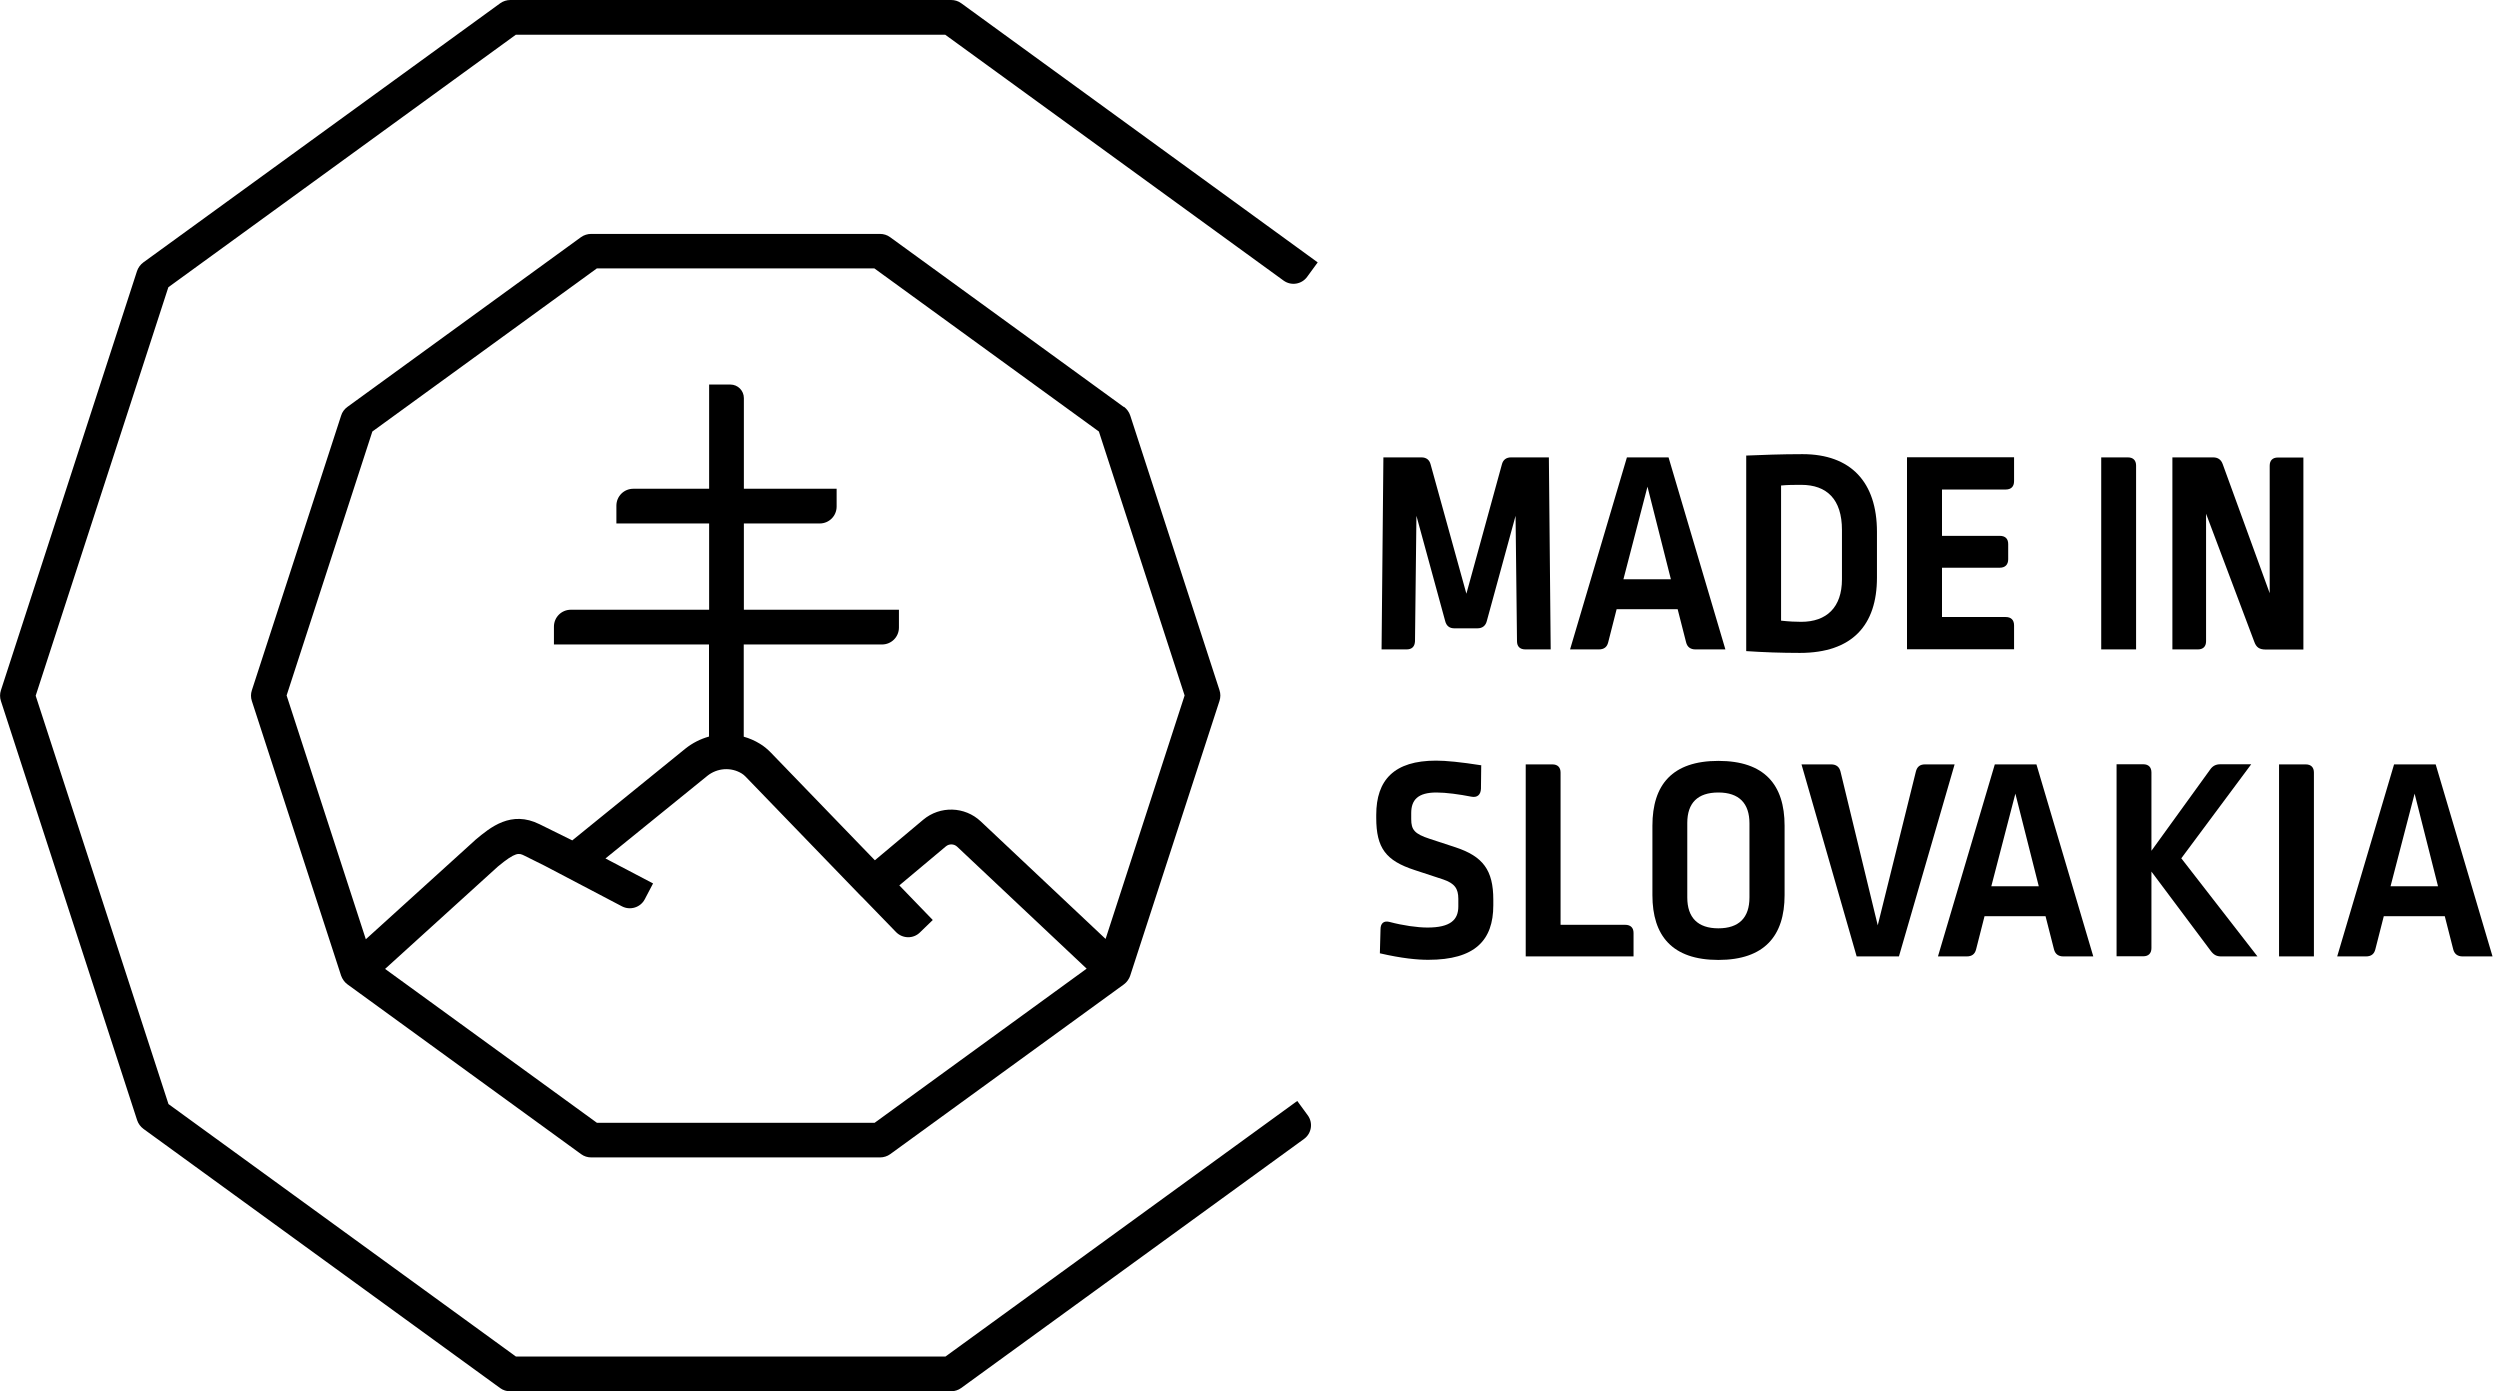 <svg width="115" height="64" viewBox="0 0 115 64" fill="none" xmlns="http://www.w3.org/2000/svg">
    <g id="Logo_VnS_EN_H">
        <path id="Vector" d="M114.656 43.995H113.28C113.053 43.995 112.903 43.887 112.849 43.672L112.46 42.146H109.654L109.265 43.672C109.211 43.887 109.073 43.995 108.834 43.995H107.511L110.127 35.162H112.041L114.656 43.995ZM109.965 40.769H112.149L111.072 36.508L109.965 40.769Z" fill="black"/>
        <path id="Vector_2" d="M106.063 35.162C106.309 35.162 106.44 35.3 106.44 35.539V43.995H104.836V35.162H106.063Z" fill="black"/>
        <path id="Vector_3" d="M100.336 39.477L103.843 43.995H102.174C101.97 43.995 101.838 43.929 101.701 43.749L98.966 40.093V43.612C98.966 43.857 98.828 43.989 98.589 43.989H97.362V35.156H98.589C98.834 35.156 98.966 35.294 98.966 35.533V39.136L101.665 35.402C101.785 35.228 101.934 35.156 102.138 35.156H103.556L100.348 39.471L100.336 39.477Z" fill="black"/>
        <path id="Vector_4" d="M96.291 43.995H94.915C94.688 43.995 94.538 43.887 94.484 43.672L94.095 42.146H91.288L90.9 43.672C90.846 43.887 90.708 43.995 90.469 43.995H89.146L91.761 35.162H93.676L96.291 43.995ZM91.6 40.769H93.784L92.707 36.508L91.6 40.769Z" fill="black"/>
        <path id="Vector_5" d="M87.351 43.995H85.406L82.869 35.162H84.233C84.461 35.162 84.61 35.27 84.664 35.497L86.376 42.564L88.129 35.497C88.183 35.27 88.32 35.162 88.548 35.162H89.912L87.351 43.995Z" fill="black"/>
        <path id="Vector_6" d="M82.091 37.981V41.177C82.091 43.038 81.175 44.157 79.045 44.157C76.915 44.157 76.011 43.038 76.011 41.177V37.981C76.011 36.096 76.927 35.001 79.045 35.001C81.163 35.001 82.091 36.096 82.091 37.981ZM77.615 37.861V41.284C77.615 42.212 78.1 42.703 79.045 42.703C79.99 42.703 80.475 42.218 80.475 41.284V37.873C80.475 36.958 80.002 36.455 79.045 36.455C78.088 36.455 77.615 36.94 77.615 37.855V37.861Z" fill="black"/>
        <path id="Vector_7" d="M71.409 35.162C71.655 35.162 71.786 35.3 71.786 35.539V42.541H74.754C75.012 42.541 75.143 42.678 75.143 42.917V43.995H70.183V35.162H71.409Z" fill="black"/>
        <path id="Vector_8" d="M68.136 35.217L68.124 36.282C68.112 36.563 67.951 36.701 67.681 36.647C67.131 36.539 66.52 36.455 66.078 36.455C65.228 36.455 64.916 36.791 64.916 37.401V37.682C64.916 38.167 65.066 38.358 65.766 38.586L66.951 38.975C68.22 39.394 68.692 40.028 68.692 41.386V41.644C68.692 43.259 67.843 44.151 65.701 44.151C65.186 44.151 64.486 44.085 63.474 43.852L63.504 42.745C63.504 42.475 63.654 42.338 63.923 42.41C64.528 42.571 65.192 42.667 65.665 42.667C66.718 42.667 67.083 42.314 67.083 41.697V41.344C67.083 40.872 66.909 40.632 66.383 40.453L65.072 40.022C63.75 39.591 63.307 39.011 63.307 37.622V37.485C63.307 35.881 64.127 34.989 66.059 34.989C66.52 34.989 67.191 35.055 68.148 35.205L68.136 35.217Z" fill="black"/>
        <path id="Vector_9" d="M99.93 21.04H101.803C102.018 21.04 102.168 21.136 102.245 21.351L104.406 27.287V21.423C104.406 21.178 104.543 21.046 104.783 21.046H105.956V29.879H104.232C103.933 29.879 103.789 29.783 103.694 29.514L101.479 23.631V29.496C101.479 29.741 101.342 29.873 101.102 29.873H99.93V21.04Z" fill="black"/>
        <path id="Vector_10" d="M97.883 21.04C98.128 21.04 98.26 21.178 98.26 21.417V29.873H96.656V21.04H97.883Z" fill="black"/>
        <path id="Vector_11" d="M92.647 22.129C92.647 22.387 92.509 22.518 92.258 22.518H89.332V24.649H91.989C92.246 24.649 92.377 24.786 92.377 25.026V25.726C92.377 25.971 92.24 26.115 91.989 26.115H89.332V28.383H92.258C92.515 28.383 92.647 28.52 92.647 28.772V29.867H87.722V21.034H92.647V22.129Z" fill="black"/>
        <path id="Vector_12" d="M86.34 24.463V26.57C86.34 28.754 85.209 30.034 82.791 30.034C81.941 30.034 81.104 30.004 80.326 29.951V20.956C81.014 20.927 81.941 20.891 82.917 20.891C85.143 20.891 86.34 22.183 86.34 24.463ZM81.929 22.333V28.55C82.318 28.592 82.606 28.604 82.857 28.604C84.018 28.604 84.73 27.946 84.73 26.647V24.379C84.73 22.961 84.03 22.303 82.857 22.303C82.546 22.303 82.235 22.303 81.929 22.333Z" fill="black"/>
        <path id="Vector_13" d="M79.368 29.873H77.992C77.764 29.873 77.615 29.765 77.561 29.549L77.172 28.023H74.365L73.976 29.549C73.923 29.765 73.785 29.873 73.546 29.873H72.223L74.838 21.04H76.753L79.368 29.873ZM74.677 26.647H76.861L75.784 22.387L74.677 26.647Z" fill="black"/>
        <path id="Vector_14" d="M70.171 29.873C69.913 29.873 69.782 29.735 69.782 29.496L69.716 23.727L68.393 28.568C68.339 28.784 68.19 28.903 67.962 28.903H66.897C66.67 28.903 66.532 28.784 66.478 28.568L65.156 23.727L65.09 29.496C65.078 29.741 64.952 29.873 64.701 29.873H63.552L63.636 21.04H65.389C65.605 21.04 65.754 21.148 65.808 21.363L67.454 27.311L69.087 21.363C69.141 21.148 69.291 21.04 69.506 21.04H71.248L71.332 29.873H70.183H70.171Z" fill="black"/>
        <path id="Vector_15" d="M43.487 62.402H23.734L7.75 50.787L1.641 32.003L7.744 13.213L23.728 1.598H43.481L59.046 12.908C59.393 13.159 59.878 13.081 60.129 12.734L60.614 12.07L44.218 0.15C44.08 0.048 43.918 0 43.751 0H23.477C23.309 0 23.142 0.054 23.01 0.15L6.595 12.07C6.458 12.172 6.356 12.309 6.302 12.471L0.043 31.752C-0.011 31.913 -0.011 32.087 0.043 32.248L6.308 51.529C6.362 51.691 6.464 51.828 6.601 51.93L23.004 63.85C23.142 63.952 23.303 64 23.471 64H43.745C43.912 64 44.08 63.946 44.212 63.85L59.986 52.391C60.333 52.139 60.41 51.655 60.159 51.308L59.674 50.644L43.481 62.408L43.487 62.402Z" fill="black"/>
        <path id="Vector_16" d="M51.692 18.719L40.944 10.909C40.807 10.808 40.645 10.76 40.477 10.76H27.193C27.025 10.76 26.858 10.814 26.726 10.909L15.979 18.719C15.841 18.82 15.739 18.958 15.691 19.12L11.586 31.752C11.532 31.914 11.532 32.087 11.586 32.249L15.691 44.881C15.691 44.881 15.691 44.893 15.697 44.893C15.709 44.923 15.721 44.953 15.733 44.977C15.733 44.983 15.739 44.989 15.745 45.001C15.763 45.037 15.781 45.067 15.805 45.097C15.805 45.102 15.817 45.108 15.817 45.114C15.835 45.138 15.853 45.162 15.877 45.186C15.883 45.192 15.889 45.198 15.901 45.21C15.925 45.234 15.955 45.258 15.985 45.282L26.732 53.091C26.87 53.193 27.031 53.241 27.199 53.241H40.483C40.651 53.241 40.819 53.187 40.95 53.091L51.698 45.282C51.727 45.258 51.758 45.234 51.781 45.21C51.787 45.204 51.793 45.198 51.805 45.186C51.829 45.162 51.847 45.138 51.865 45.114C51.865 45.114 51.877 45.102 51.877 45.097C51.901 45.067 51.919 45.037 51.937 45.001C51.937 44.995 51.943 44.983 51.949 44.977C51.961 44.947 51.973 44.923 51.985 44.893C51.985 44.893 51.985 44.881 51.991 44.875L56.096 32.243C56.15 32.081 56.15 31.908 56.096 31.746L51.991 19.114C51.937 18.952 51.835 18.814 51.704 18.713L51.692 18.719ZM27.45 51.643L24.255 49.321L22.812 48.274L20.317 46.461L17.714 44.57L22.902 39.861C23.734 39.172 23.872 39.238 24.117 39.358L25.044 39.819L28.611 41.692C28.988 41.889 29.461 41.745 29.658 41.368L30.041 40.638L27.851 39.489L32.536 35.69C32.991 35.325 33.626 35.277 34.122 35.582C34.182 35.618 34.248 35.672 34.314 35.743L39.616 41.231C39.616 41.231 39.634 41.249 39.646 41.255L41.219 42.877C41.519 43.182 42.009 43.194 42.315 42.894L42.907 42.32L41.369 40.728L43.511 38.933C43.661 38.807 43.888 38.813 44.032 38.951L49.986 44.558L40.232 51.649H27.468L27.45 51.643ZM50.854 43.188L45.115 37.784C44.379 37.09 43.242 37.06 42.47 37.706L40.244 39.573L39.532 38.837L35.463 34.624C35.301 34.457 35.134 34.319 34.954 34.212C34.721 34.068 34.469 33.96 34.212 33.888V29.646H40.573C41.004 29.646 41.351 29.299 41.351 28.868V28.048H34.218V24.08H37.707C38.138 24.08 38.485 23.733 38.485 23.302V22.483H34.218V18.312C34.218 17.971 33.943 17.689 33.596 17.689H32.62V22.483H29.132C28.701 22.483 28.354 22.83 28.354 23.261V24.08H32.62V28.048H26.259C25.828 28.048 25.481 28.395 25.481 28.826V29.646H32.614V33.882C32.225 33.99 31.854 34.176 31.525 34.439L26.325 38.658L24.823 37.916C23.512 37.263 22.561 38.053 21.867 38.634C21.861 38.64 21.849 38.646 21.843 38.658L16.828 43.206L13.184 31.991L17.128 19.85L27.456 12.346H40.22L50.549 19.85L54.492 31.991L50.86 43.182L50.854 43.188Z" fill="black"/>
    </g>
</svg>